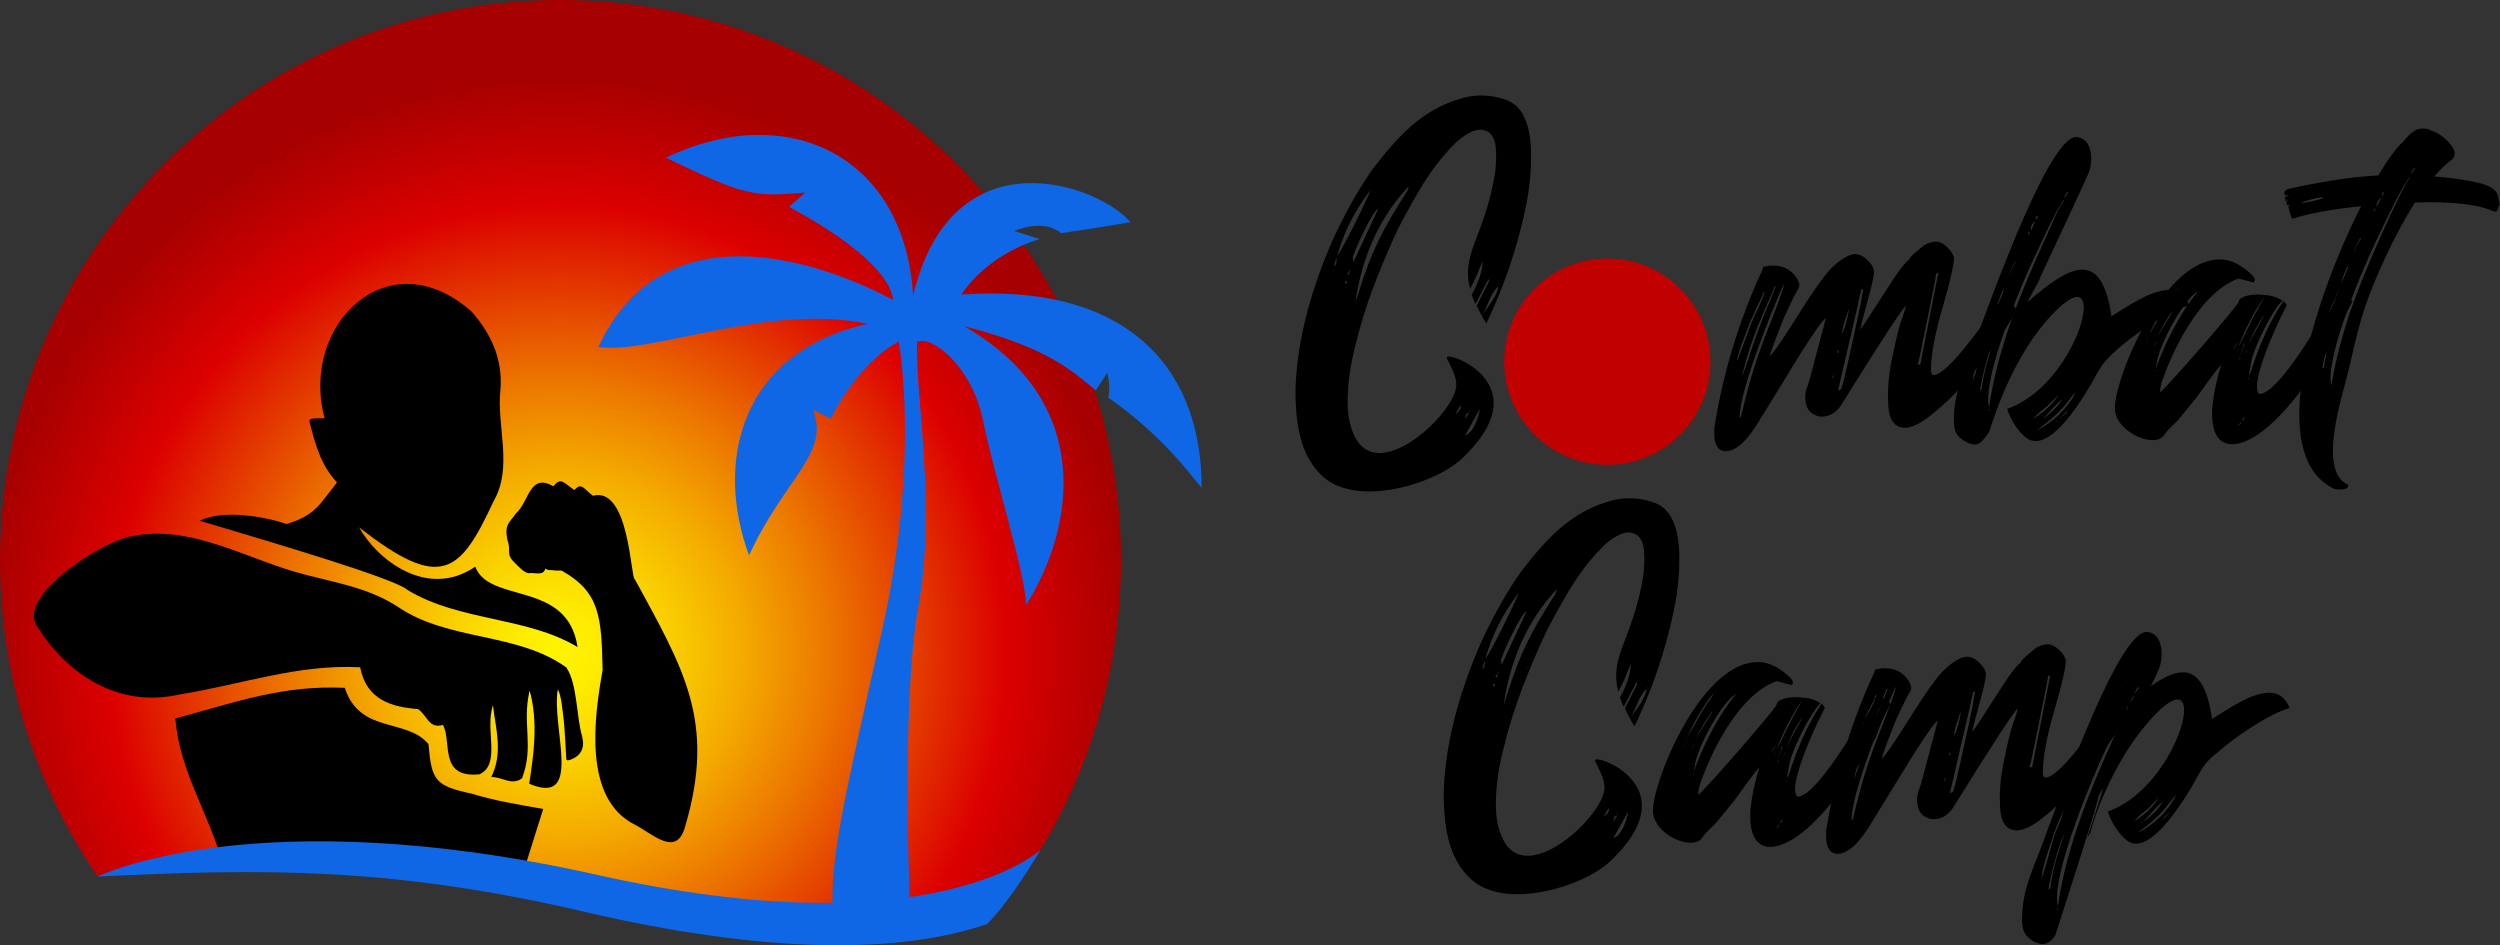 <?xml version="1.0" encoding="UTF-8"?><svg id="Livello_2" xmlns="http://www.w3.org/2000/svg" xmlns:xlink="http://www.w3.org/1999/xlink" viewBox="0 0 180.13 68.1"><rect x="0" y="0" width="180.13" height="68.1" fill="#333333" stroke="none"/><defs><style>.cls-1{fill:#c10000;}.cls-2{fill:url(#Sfumatura_senza_nome_60);}.cls-3{fill:#1067e5;}</style><radialGradient id="Sfumatura_senza_nome_60" cx="40.17" cy="47.05" fx="40.17" fy="47.05" r="41.36" gradientTransform="matrix(1, 0, 0, 1, 0, 0)" gradientUnits="userSpaceOnUse"><stop offset="0" stop-color="#fff500"/><stop offset=".07" stop-color="#fdec00"/><stop offset=".18" stop-color="#fad300"/><stop offset=".32" stop-color="#f4ab00"/><stop offset=".48" stop-color="#ec7400"/><stop offset=".66" stop-color="#e22f00"/><stop offset=".78" stop-color="#dc0000"/><stop offset="1" stop-color="#a70000"/></radialGradient></defs><g id="logo"><g><path class="cls-2" d="M50.52,64.71c8.95,1.03,15.93,.52,22.74-.88,4.73-6.61,7.51-14.71,7.51-23.46C80.77,18.08,62.69,0,40.38,0S0,18.08,0,40.38c0,8.45,2.6,16.29,7.03,22.77,18.02-5.41,31.01,.12,43.49,1.56Z"/><path class="cls-3" d="M60.01,65.85c-.22-3.99,.74-7.93,3.54-20.42,2.8-12.5,1.2-20.81,1.2-20.81-3.02,1.58-4.89,5.55-4.89,5.55,0,0-.18-.11-1.29-.65,1.26,3.16-2.01,4.88-4.6,10.49-2.48-6.68-.68-14.63,8.55-16.68-7.33-1.51-15.59,2.25-19.4,1.67,4.42-9.62,15.09-6.66,21.23-3.39-.36-3.09-7.51-6.7-7.51-6.7l1.19-1.04c-3.88,.36-4.52,.14-10.06-2.51,8.8-4.2,17.24-.13,17.82,9.96,2.77-11.78,13.32-8.08,15.66-5.31-.44,.06-2.19,.39-4.99,.79-1.32-1.1-3.38-.16-3.38-.16l1.83,.59s-3.54,.89-5.64,3.99c11.37-.81,17.31,4.75,17.31,13.93-.75-.86-2.78-3.75-6.72-6.5,.19-.94-.09-1.79-.09-1.79,0,0-.15,.26-.82,1.26-1.7-1.37-3.33-3.03-9.49-4.62,9.51,5.44,7.95,14.6,4.47,20.08-.03-2.16-2.29-9.28-3.1-13.27s-3.78-6.21-4.76-5.67c-.11,4.08,1.42,11.84,.09,19.13-1.27,6.96-.57,22.37-.57,22.37l-5.57-.27Z"/><g><path d="M41.61,46.62c-3.66-2.2-8.49-1.84-12.23-4.1-.84-.8-9.39-3.33-14.99-5,1.64-.84,4.83-.28,6.25,.24,2.09-.65,2.33-1.34,3.64-3-1.17-1.26-1.56-2.73-1.99-4.42-.03-.25,.67-.2,1.1-.2-1.82-6.68,4.57-13.05,10.62-7.66,1.38,1.6,2.21,3.37,2.05,5.57-.3,2.69,.94,5.59-.51,8.09-2.4,5.17-3.76,6.49-9.67,1.86,1.21,2.22,4.84,5.23,8.36,2.83,1.02,2.7,6.65,.96,7.37,5.78Z"/><path d="M39.14,58.29c-.46,1.41-.79,2.55-1.26,4H16.06c-1.02-3.75-3.09-6.59-3.43-10.52,4.39-1.19,7.75-2.42,12.21-2.21,1.1,3.35,4.45,2.16,6.03,4.05,.24,2.63,.45,3,3.13,3.58,1.7,.52,3.35,.78,5.15,1.1Z"/><path d="M41.97,53.14h0c-.44-1.33-.35-3.81-1.14-5.01v-.02c-3.52-2.57-8.5-1.89-12.17-4.39-2-1.31-4.28-1.7-6.54-2.28-4.17-1.02-8.25-3.71-12.64-2.8-1.97,.28-8.24,4.23-6.84,6.43,2.24,3.62,5.98,5.95,10.28,4.97,4.36-.69,8.56-2.21,13.03-1.96,.45,2.35,2.26,2.86,4.17,3.01,.64,.42,.78,1.46,1.79,1.14,.68,1.2-.34,3.86,2.64,3.56,1.58-.74,.36-3.22,.97-4.97,.2,1.75,.74,3.37-.12,5.17,.79-.03,1.47,.66,2.22,.08,.88-2.38-.03-3.85,.54-6.32,.64,2.31,.28,4.69-.03,6.72,3.94,1.67,1.58-4.05,2.06-6.79,.25,.38,.34,1.52,.43,2.23,.05,.39,.15,2.14,.18,2.76,.01,.18,.23,.11,.42,.02,.71-.3,.91-.92,.73-1.56Z"/><path d="M45.73,41.73c-.29-.1-.4-6.71-3.01-6.01-.69-.51-.8-.99-1.34-.41-.79-.55-.96-.95-1.51-.27-1.72-1-1.73,1.1-2.71,1.97-.45,.66-.83,.77-.6,1.9,.28,.69-.12,1.02,.47,1.58,.45,.47,.77,.78,1.07,.81,.42-.07,1.07,.23,1.19-.34,.2,.18,.42,.08,.72,.15h.45c2.8,1.57,2.87,3.37,2.96,7.17-.62,3.46-1.42,9.29,2.34,11.15,1.36,.71,3.04,2.42,3.64,0,2.18-7.49-.17-11.27-3.65-17.68Z"/></g><path class="cls-3" d="M7.03,63.16s11.35-5.64,36.02-.12c24.2,5.42,31.93-1.81,31.93-1.81-1.09,1.81-2.62,4.13-3.86,5.35-6.17,2.11-15.68,2.23-29.08-.9-13.8-3.22-23.16-3.11-35-2.52Z"/></g><g><path d="M108.41,7.16c.71,.23,1.18,.7,1.49,1.45,.32,.76,.42,1.66,.42,2.68s-.1,2.17-.34,3.4c-.48,2.4-1.22,4.8-2.18,7.05-.25,.55-.48,1.11-.71,1.57-.1-.19-.23-.34-.31-.55-.15-.23-.27-.51-.38-.74l.88-1.74c0-.06-.02-.15-.02-.19l-.95,1.81c-.13-.23-.19-.47-.27-.66,.46-.83,.78-1.7,.78-2.4-.1,.11-.1,.32-.19,.42-.19,.55-.44,1.06-.71,1.55-.1-.4-.15-.76-.15-1.13,0-1.42,.71-2.57,1.24-4.29,.36-1.06,.55-2,.71-2.91,.06-.47,.08-.87,.08-1.23s-.02-.68-.08-.98c-.17-.59-.46-.87-1.01-.93-.52,0-1.13,.32-1.81,.93-.65,.64-1.37,1.47-2.06,2.53-.71,1.06-1.37,2.29-2.08,3.63-.65,1.38-1.24,2.78-1.79,4.21-.55,1.47-.99,2.89-1.32,4.29-.36,1.38-.53,2.66-.55,3.78v.3c0,.98,.19,1.78,.5,2.42,.42,.87,1.05,1.21,1.79,1.21,2.31,0,5.54-3.4,5.54-4.91,0-.7-.42-1.34-.69-1.93l.06-.11c.13,0,.27,.02,.44,.06,1.41,.45,2.88,1.66,2.88,3.27s-1.28,3.08-2.37,4.1c-1.3,1.17-4.12,2.29-6.59,2.29-1.28,0-2.48-.3-3.32-1.06-.63-.55-1.09-1.27-1.41-2.1-.31-.85-.5-1.85-.55-2.95-.02-.3-.04-.62-.04-.91,0-.83,.08-1.7,.19-2.63,.21-1.49,.55-3.06,1.07-4.7,.5-1.57,1.11-3.15,1.83-4.63,.74-1.51,1.55-2.93,2.46-4.23,.95-1.25,1.91-2.36,2.92-3.23,1.05-.87,2.12-1.47,3.26-1.81,.55-.19,1.09-.28,1.66-.28s1.11,.09,1.68,.28Zm-12.29,12.05c.19-.15,.19-.38,.19-.62-.1,.19-.15,.42-.19,.62Zm2.54-5.4c-1.05,1.38-1.83,2.91-2.31,4.61,.36-.38,2.18-4.1,2.39-4.7l-.08,.09Zm-1.72,6.46s-.04,.13-.04,.17h.08l.08-.13c-.06-.04-.08-.06-.08-.06-.02,0-.02,.02-.04,.02Zm.13-.51l.1,.04,.13-.43-.23,.38Zm.42-1.3s-.02,.06-.02,.11c0,.09,.04,.17,.04,.26,0,.04-.02,.08-.02,.11l1.83-3.93c-.46,.23-1.66,2.91-1.83,3.46Zm.17,3.31c.06-.19,.15-.45,.23-.68,.92-3,1.79-4.67,3.51-7.33,.04-.11,.08-.28,.1-.34-2.18,2.32-3.38,5.18-3.84,8.35Zm1.7-2.57h.04s0-.04-.04-.04h-.04s0,.04,.04,.04Zm.13-.19v-.04h-.04l.04,.04Zm5.42,10.75v.09c.08-.19,.36-.23,.36-.66-.17,.19-.27,.42-.36,.57Zm.71,1.51l-.08,.08c.59-.04,1.05-1.42,1.09-1.89l-1.01,1.81Zm-.04-1.11l.27-.42c-.23,.02-.27,.23-.27,.42Zm.32-.47s0-.09,.02-.13h-.06s0,.08,.04,.13Zm.88-6.99c.48-.62,1.13-1.49,1.18-2.08-.55,.47-.74,1.42-1.18,2.08Zm1.22-2.12l.04-.06-.04-.04v.11Z"/><path d="M123.88,32.37c-.23-.23-.36-.59-.36-1.02v-.49c.57-3.68,1.62-7.25,3.15-10.73,.23-.47,.36-.76,.38-.91,.06,0,.17-.02,.27-.04,.17-.04,.34-.04,.44-.04,.78,0,1.36,.32,1.76,1,.08,.17,.13,.32,.13,.42s-.06,.25-.21,.47c-.21,.38-.4,.79-.59,1.19-.08,.19-.17,.38-.27,.57-.67,1.68-1.03,2.63-1.05,2.85,.21-.15,.82-1.02,1.83-2.63,.8-1.27,1.47-2.29,2.04-3.04,.57-.74,1.16-1.25,1.76-1.53,.17-.08,.34-.13,.5-.13,.42,0,.8,.26,1.18,.76,.13,.19,.19,.38,.19,.57-.02,.19-.08,.57-.23,1.15-.48,1.76-.73,2.74-.76,2.95,.06-.04,.84-1.23,2.33-3.55,.44-.66,.78-1.11,1.01-1.34,.06-.02,.15-.11,.23-.25,.08-.15,.4-.42,.9-.83,.29-.23,.61-.34,.94-.36,.4,0,.78,.25,1.16,.76,0,.02,.02,.04,.04,.06,.02,.04,.04,.11,.08,.17,.04,.06,.06,.13,.06,.17,0,.47-.25,1.62-.78,3.44-.59,2-.88,3.55-.88,4.65,0,.23,.06,.36,.21,.36,.52-.04,1.45-.93,2.79-2.68,1.03-1.34,1.6-2.17,1.68-2.42h.5c.63,0,.92,.11,.92,.34,0,.21-.19,.62-.59,1.21-.13,.19-.57,.83-1.32,1.91-.19,.23-.38,.49-.57,.76-1.13,1.49-2.21,2.61-3.17,3.4-.97,.85-1.74,1.28-2.31,1.28-.76,0-1.16-.55-1.22-1.64l-.02-.72c0-.96,.15-2.06,.44-3.31,.21-1.02,.42-1.81,.63-2.36,.08-.23,.17-.49,.23-.76-.25,.17-1.83,2.59-4.73,7.25-.38,.49-.82,.74-1.36,.74-.23,0-.46-.09-.71-.26-.29-.21-.44-.57-.46-1.13,0-.32,.06-.62,.19-.87,.06-.15,.29-.98,.69-2.53,.31-1.13,.5-1.91,.61-2.32-.23,.15-.82,.98-1.76,2.46l-2.94,4.78c-.92,1.57-1.76,2.36-2.52,2.36-.17,0-.34-.06-.48-.17Zm2.1-8.54c.23-.62,.46-1.17,.69-1.61,.29-.62,.44-1,.46-1.17h-.06c-.02,.13-.15,.36-.31,.72-.32,.64-.46,1-.48,1.06-.08,.11-.27,.57-.57,1.4-.36,.93-.55,1.55-.57,1.83,.15-.34,.42-1.08,.84-2.23Zm-.23,4.97c.34-1.49,.92-3.31,1.79-5.48,.65-1.66,.99-2.61,.99-2.85-.04,.04-.36,.79-.95,2.23-1.49,3.76-2.23,6.2-2.23,7.37h.08l.31-1.28Zm.32-3.27c.1-.28,.21-.57,.31-.89,.38-1.08,.8-2.17,1.26-3.21l.31-.81h-.02s-.04,.02-.06,.02c0,0-.02,.02-.04,.09-.06,.19-.27,.7-.65,1.53-.67,1.51-1.2,2.97-1.55,4.38,0,.04-.02,.11-.04,.17-.02,.09-.04,.17-.04,.28l.53-1.55Zm6.01,1.68s.02-.06,.02-.09c.02-.02,.02-.04,.02-.06h-.06l-.04,.26s.04-.06,.06-.11Zm.4-1.91s-.02-.06-.08-.13v.26h.08v-.13Zm.23,2.59c.08-.25,.23-.83,.42-1.7,.57-2.55,.88-4.02,.95-4.38s.1-.7,.17-.98c-.1,0-.15,.02-.15,.06,0,.02,0,.06-.02,.11-.02,.02-.02,.04-.02,.06s0,.06-.02,.11c-.02,.04-.08,.34-.19,.87l-1.41,6.08c.15,0,.23-.08,.27-.23Zm.23-4.36c.06-.23,.13-.49,.19-.74,.06-.23,.08-.4,.08-.49-.04,.04-.08,.21-.17,.47-.08,.26-.13,.4-.15,.45-.08,.28-.15,.55-.19,.83,.06-.09,.15-.25,.23-.51Zm6.72-3.87c-.1,0-.17,.04-.17,.15s-.21,1.21-.65,3.34c-.4,2.02-.63,3.06-.67,3.12h.19l1.3-6.61Z"/><path d="M141.4,31.69c-.48-.34-.61-.72-.61-1.38v-.3c0-1.42,.55-2.8,1.05-4.1,.82-2.12,5.59-16.04,7.75-16.04,.8,.06,1.09,.81,1.09,1.57,0,.32-.06,.64-.15,.91,0,.11-3.23,7.01-3.59,7.76l.04-.06c-.04,.19-.82,1.53-.9,1.72,1.58-1.38,2.92-2.34,3.95-2.34s1.76,.93,2.1,3.36c1.05-.64,2.81-1.89,4.12-1.89,.65,0,1.18,.3,1.47,1.1-2.1,.6-5.8,3.38-6.41,4.55-.15,.25-.4,.66-.69,1.21-.55,.91-2.39,4.02-3.95,4.02-.25,0-.5-.09-.73-.28-.99-.83-1.32-2.04-1.32-2.04,3.36-1.17,5.52-5.5,5.52-7.31,0-.47-.17-.76-.5-.76-.73,0-2.67,1.93-4.05,4.4-1.22,2.15-1.81,3.95-2.27,5.33-.34,.49-.61,.91-1.07,.91-.23,0-.5-.11-.84-.34Zm1.6-7.16c.21-.64,.48-1.25,.71-1.85l.04-.23-.08,.19c-.55,1.1-1.09,2.91-1.41,4.14-.08,.23-.08,.47-.15,.74,.38-.96,.59-2.02,.88-3Zm-.23,3.55c.17-1.3,.55-2.63,1.03-3.87-.4,.55-1.07,3.19-1.13,3.95l.1-.08Zm4.68-11.07c.4-.87,.73-1.78,1.26-2.57v-.09c-.71,1.08-1.41,2.66-1.95,3.82-.97,1.93-3.51,8.03-3.51,10.58,0,.23,.02,.45,.06,.62,.63-4.33,2.31-8.35,4.14-12.37Zm-4.1,12.56l-.04-.11-.04,.15,.08-.04Zm1.05-8.78c-.19,.19-.38,.87-.55,1.34,.13-.19,.55-1.23,.55-1.34Zm-.38,2.59c-.04,.17-.08,.32-.17,.51,.17-.28,.13-.28,.17-.51Zm1.2-4.48v-.08c-.27,.4-.42,.87-.59,1.3,.17-.42,.44-1.06,.59-1.21Zm.63,2.72l-.04,.04h.04v-.04Zm.42-4.89c-.13,0-.15,.02-.15,.15l.04,.04,.1-.19Zm.4-.83c-.19,.15-.34,.34-.34,.55l.02,.15,.31-.7Zm1.64,12.56l-.78,.79c-.36,.28-.73,.55-1.01,.91,.65-.42,1.36-.98,1.79-1.7Zm-1.68,2.7h-.1s.02,.02,.02,.02l.08-.02Zm.23-15.66c-.08,.06-.17,.11-.17,.21,0,.04,.02,.06,.06,.11,.04-.08,.06-.19,.1-.32Zm2.69,12.81c-.15,.04-.46,.51-.57,.64-.59,.79-1.34,1.38-2.08,1.95-.04,0-.04,.04-.08,.08,1.13-.59,2.12-1.53,2.73-2.68Zm-2.46,1.93l-.02,.08s.02-.08,.02-.08Zm1.53-1.47c-.46,.28-.99,1-1.41,1.38h.04c.55-.42,.92-.79,1.37-1.38Zm-.86-15l.04,.02s-.04-.02-.04-.02Zm.55,16.47c-.08,.08-.15,.11-.23,.19,.1-.04,.15-.08,.23-.19Zm.23-.19h-.04l-.06,.11c.1-.04,.06,0,.1-.11Zm.5-.55l-.5,.51c.17-.04,.44-.36,.5-.51Zm.04-15.72c-.23,.11-.31,.3-.36,.51l.36-.51Zm-.31,14.85l-.04-.04v.09l.04-.04Z"/><path d="M159.38,29.82c0-.91,.32-2.49,.67-3.55-.5,.55-1.11,1.44-1.81,2.4l-1.13,1.38c-.34,.47-.9,.83-1.18,1.3-.17,.25-.46,.36-.82,.36-1.16,0-2.71-1.04-2.73-2.27,0-.79,.29-1.68,.59-2.59,.99-2.87,3.72-8.16,6.99-8.16,.9,0,1.68,.53,2.33,1.15,.08,.09,.17,.21,.17,.32,0,.09-.04,.13-.08,.19l-1.09-.28c-2.5,.87-4.45,4.5-5.36,6.99-.23,.55-.29,.93-.29,1.21,.69-.57,5.65-6.31,5.65-6.5,0-.34,.65-.55,1.41-.55l.55,.04-.04,.04,.08-.04c.42,.04,.88,.19,1.15,.4-.84,.89-1.91,3.19-2.18,4.16-.1,.45-.15,.87-.23,1.25l.13-.23c.55-1.76,1.32-3.61,2.37-5.16,.08,.09,.19,.21,.23,.32-1.09,2.12-2.14,4.72-2.14,5.84,0,.34,.08,.55,.23,.55,.94-.09,2.79-2.53,5.36-7.01,.06-.04,.1-.09,.19-.13-.36,.68-.78,1.4-.78,1.66l.04-.17s.1-.06,.1-.15c.27-.43,.5-.91,.76-1.34,.25,0,.38,.02,.57,.13-.27,.42-.5,.85-.73,1.36,.23-.47,.5-.89,.78-1.34,.17,.09,.27,.21,.36,.32-.55,.98-.82,1.66-1.05,2.38-1.22,2.04-2.48,3.99-3.91,5.55-1.39,1.53-2.73,2.36-3.7,2.36-.88,0-1.45-.68-1.45-2.19Zm-4.73-5.25s-.04,.09-.04,.11h.04v-.11Zm.13-.28s.06-.08,.06-.17c.52-.83,.94-1.68,1.45-2.46,.13-.13,.44-.55,.44-.76l-.08,.17c-.5,.51-1.64,2.51-1.87,3.23-.04,.04-.08,.11-.08,.19l.08-.19Zm.59,.32c-.08,.04-.08,.19-.17,.28h.04l.13-.28Zm-.04,2s-.04,.13-.04,.17h.04v-.17Zm.1-.34c.71-1.83,1.68-3.76,2.94-5.29-.99,.59-2.39,3.23-2.73,4.29-.17,.4-.25,.87-.31,1.28,.06-.09,.06-.17,.1-.28Zm1.22-3.99v-.06c-.46,.66-.86,1.3-1.22,2.08,.4-.72,.82-1.34,1.22-2.02Zm.31-1.53h-.04l-.08,.09,.13-.09Zm.15,.91l-.06,.02h.06v-.02Zm.13-.26s-.04,0-.04,.04h.04v-.04Zm4.01,3.25c-.1,.11-.27,.38-.31,.57l.31-.57Zm-.08,6.1s-.06,.04-.06,.08l.06-.08Zm.08-5.57s-.04,.08-.04,.13h.04v-.13Zm.23,5.21l-.27,.32c.13-.11,.27-.15,.27-.32Zm-.15-5.5s-.04,.11-.04,.19l.04-.19Zm.1-.17c.44-.83,.82-1.72,1.3-2.55,.06-.17,.38-.55,.38-.76l-.06,.17c-.48,.55-1.49,2.59-1.72,3.31,.04-.04,.1-.08,.1-.17Zm-.02,1c-.04,.06-.04,.11-.04,.19h.04v-.19Zm.06-.28h-.04l-.02,.15,.06-.15Zm.23-.49l-.04,.02,.04-.32-.1,.36s-.08,.06-.08,.15l.02,.04-.06,.19c.15-.21,.1-.21,.23-.45Zm-.15,5.52s-.04,.04-.08,.04c.04,0,.08,0,.08-.04Zm.15-.47l-.19,.34c.17-.11,.19-.13,.19-.34Zm-.17-4.8c.02-.11,.02-.19,.13-.23-.06,.19-.02,.11-.1,.25l-.02-.02Zm.21-.49c-.04,.09-.04,.13-.04,.19,.04-.06,.04-.11,.04-.19Zm0,5.44l-.04,.04s.04,0,.04-.04Zm.04-5.78s-.04,.06-.04,.11l.04-.11Zm.17,.81c-.08,.04-.08,.17-.17,.25h.04l.13-.25Zm-.04,4.93s-.04,.04-.08,.04h.08v-.04Zm0-6.01v-.13s-.04,.13-.04,.19l.04-.06Zm.1,3.06s-.04,.13-.04,.17h.04v-.17Zm1.09-4.38v-.06c-.42,.66-.82,1.34-1.09,2.12,.31-.72,.76-1.38,1.09-2.06Zm.4-.66s-.04,.04-.08,.04h.08v-.04Zm.15-.28s-.04,0-.04,.04h.04v-.04Zm3.91,1.17s-.04,.08-.04,.13h.04v-.13Zm.67,.04s-.04,.21-.13,.28h.04l.08-.28Zm1.36-1.11c0,.09-.04,.17-.08,.26-.13,.23-.23,.47-.4,.7l.48-.96Z"/><path d="M175.02,9.35c.38,.11,.78,.32,1.09,.59,.29,.23,.55,.55,.69,.83,.04,.11,.06,.21,.06,.32,0,.15-.06,.3-.21,.42-.44,.32-.82,.7-1.26,1.21,.82,.04,1.68,.17,2.58,.32,.63,.13,1.79,.32,2,1.02,.06,.25,.1,.49,.15,.72l-.15,.08s.06,.02,.06,.06c-.04,.13-.11,.32-.23,.32h-.04q-.06,0-.15-.04c-.4-.15-.86-.32-1.32-.38-.88-.17-2.06-.25-3.34-.25-.29,0-.61,.02-.92,.02l-.04,.02c-.86,1.38-1.68,2.93-2.42,4.59-1.41,3.14-1.68,4.61-2.37,7.56-.27,1.13-1.11,3.72-1.11,5.72,0,1.15,.27,2.1,1.11,2.44-.02,0-.02,.02-.02,.04s.02,.06,.02,.06c-.04,.21-.31,.25-.57,.25-.21,0-.4-.02-.48-.06-1.79-.87-2.48-2.85-2.48-5.35,0-4.53,2.27-10.71,4.45-15-1.93,.19-3.74,.51-4.91,.89h-.02c-.13,0-.25-.7-.31-.83l.06-.15h-.19v-.23l.13-.13-.23,.08,.02-.17-.1-.06c.1-.08,.23-.13,.38-.21l-.29,.04-.08-.19c.04-.15,.15-.23,.27-.28,2.33-.51,4.41-.87,6.51-.98,.67-1.11,1.24-1.93,1.76-2.4,.34-.4,.61-.68,.88-.83,.17-.11,.38-.15,.61-.15,.13,0,.27,.02,.42,.06Zm-8.99,5.16c-.06,.04-.15,.11-.27,.15,1.2-.21,1.64-.36,1.64-.42,0,0-.02-.02-.06-.02-.19,0-.69,.09-1.3,.3Zm2.44,6.5c-.59,1.11-1.18,2.91-1.49,4.14-.08,.23-.08,.51-.15,.79,.38-1,.61-2.06,.92-3.04,.19-.68,.5-1.25,.73-1.89l.04-.23-.06,.23Zm-1.13,5.52l.1-.04c.21-1.32,.59-2.66,1.09-3.91-.38,.55-1.09,3.19-1.2,3.95Zm4.28-10.03c-1.01,1.98-3.7,8.18-3.7,10.73,0,.21,.02,.4,.06,.55,.71-4.38,2.46-8.39,4.33-12.45,.44-.87,.8-1.78,1.34-2.57v-.06c-.76,1.06-1.45,2.63-2.04,3.8Zm-2.88,5.38c-.02,.13-.06,.26-.13,.38,.1-.19,.13-.25,.13-.38,.02-.04,.02-.11,.02-.17,0,.08,0,.13-.02,.17Zm-.08-1.38c.1-.23,.55-1.23,.55-1.38-.19,.19-.4,.87-.55,1.38Zm.82-2.02c.15-.47,.46-1.11,.63-1.25l-.04-.08c-.27,.4-.44,.87-.59,1.34Zm1.6-3.42s-.06,.04-.06,.08c0,.02,0,.04,.02,.06v.04l.13-.23-.08,.04Zm.15-.21v.04l.36-.66c-.21,.15-.36,.36-.36,.62Zm.38-.85s.02,.04,.02,.06v.09c.04-.11,.13-.23,.15-.36-.08,.06-.17,.15-.17,.21Zm1.11-1.85l.04-.04s-.04-.04-.04-.04v.08Zm.97,.42l.36-.47c-.23,.06-.31,.32-.36,.47Z"/><path d="M119.09,36.18c.71,.23,1.18,.7,1.49,1.45,.32,.76,.42,1.66,.42,2.68s-.1,2.17-.34,3.4c-.48,2.4-1.22,4.8-2.18,7.05-.25,.55-.48,1.11-.71,1.57-.1-.19-.23-.34-.31-.55-.15-.23-.27-.51-.38-.74l.88-1.74c0-.06-.02-.15-.02-.19l-.95,1.81c-.13-.23-.19-.47-.27-.66,.46-.83,.78-1.7,.78-2.4-.1,.11-.1,.32-.19,.42-.19,.55-.44,1.06-.71,1.55-.1-.4-.15-.76-.15-1.13,0-1.42,.71-2.57,1.24-4.29,.36-1.06,.55-2,.71-2.91,.06-.47,.08-.87,.08-1.23s-.02-.68-.08-.98c-.17-.59-.46-.87-1.01-.93-.52,0-1.13,.32-1.81,.93-.65,.64-1.37,1.47-2.06,2.53-.71,1.06-1.37,2.29-2.08,3.63-.65,1.38-1.24,2.78-1.79,4.21-.55,1.47-.99,2.89-1.32,4.29-.36,1.38-.53,2.66-.55,3.78v.3c0,.98,.19,1.78,.5,2.42,.42,.87,1.05,1.21,1.79,1.21,2.31,0,5.54-3.4,5.54-4.91,0-.7-.42-1.34-.69-1.93l.06-.11c.13,0,.27,.02,.44,.06,1.41,.45,2.88,1.66,2.88,3.27s-1.28,3.08-2.37,4.1c-1.3,1.17-4.12,2.29-6.59,2.29-1.28,0-2.48-.3-3.32-1.06-.63-.55-1.09-1.27-1.41-2.1-.31-.85-.5-1.85-.55-2.95-.02-.3-.04-.62-.04-.91,0-.83,.08-1.7,.19-2.63,.21-1.49,.55-3.06,1.07-4.7,.5-1.57,1.11-3.15,1.83-4.63,.74-1.51,1.55-2.93,2.46-4.23,.95-1.25,1.91-2.36,2.92-3.23,1.05-.87,2.12-1.47,3.26-1.81,.55-.19,1.09-.28,1.66-.28s1.11,.09,1.68,.28Zm-12.29,12.05c.19-.15,.19-.38,.19-.62-.1,.19-.15,.42-.19,.62Zm2.54-5.4c-1.05,1.38-1.83,2.91-2.31,4.61,.36-.38,2.18-4.1,2.39-4.7l-.08,.09Zm-1.72,6.46s-.04,.13-.04,.17h.08l.08-.13c-.06-.04-.08-.06-.08-.06-.02,0-.02,.02-.04,.02Zm.13-.51l.1,.04,.13-.43-.23,.38Zm.42-1.3s-.02,.06-.02,.11c0,.09,.04,.17,.04,.26,0,.04-.02,.08-.02,.11l1.83-3.93c-.46,.23-1.66,2.91-1.83,3.46Zm.17,3.31c.06-.19,.15-.45,.23-.68,.92-3,1.79-4.67,3.51-7.33,.04-.11,.08-.28,.1-.34-2.18,2.32-3.38,5.18-3.84,8.35Zm1.7-2.57h.04s0-.04-.04-.04h-.04s0,.04,.04,.04Zm.13-.19v-.04h-.04l.04,.04Zm5.42,10.75v.09c.08-.19,.36-.23,.36-.66-.17,.19-.27,.42-.36,.57Zm.71,1.51l-.08,.08c.59-.04,1.05-1.42,1.09-1.89l-1.01,1.81Zm-.04-1.11l.27-.42c-.23,.02-.27,.23-.27,.42Zm.32-.47s0-.09,.02-.13h-.06s0,.08,.04,.13Zm.88-6.99c.48-.62,1.13-1.49,1.18-2.08-.55,.47-.74,1.42-1.18,2.08Zm1.22-2.12l.04-.06-.04-.04v.11Z"/><path d="M126.1,58.83c0-.91,.32-2.49,.67-3.55-.5,.55-1.11,1.44-1.81,2.4l-1.13,1.38c-.34,.47-.9,.83-1.18,1.3-.17,.25-.46,.36-.82,.36-1.16,0-2.71-1.04-2.73-2.27,0-.79,.29-1.68,.59-2.59,.99-2.87,3.72-8.16,6.99-8.16,.9,0,1.68,.53,2.33,1.15,.08,.09,.17,.21,.17,.32,0,.09-.04,.13-.08,.19l-1.09-.28c-2.5,.87-4.45,4.5-5.36,6.99-.23,.55-.29,.93-.29,1.21,.69-.57,5.65-6.31,5.65-6.5,0-.34,.65-.55,1.41-.55l.55,.04-.04,.04,.08-.04c.42,.04,.88,.19,1.15,.4-.84,.89-1.91,3.19-2.18,4.16-.1,.45-.15,.87-.23,1.25l.13-.23c.55-1.76,1.32-3.61,2.37-5.16,.08,.09,.19,.21,.23,.32-1.09,2.12-2.14,4.72-2.14,5.84,0,.34,.08,.55,.23,.55,.94-.09,2.79-2.53,5.36-7.01,.06-.04,.1-.09,.19-.13-.36,.68-.78,1.4-.78,1.66l.04-.17s.1-.06,.1-.15c.27-.43,.5-.91,.76-1.34,.25,0,.38,.02,.57,.13-.27,.42-.5,.85-.73,1.36,.23-.47,.5-.89,.78-1.34,.17,.09,.27,.21,.36,.32-.55,.98-.82,1.66-1.05,2.38-1.22,2.04-2.48,3.99-3.91,5.55-1.39,1.53-2.73,2.36-3.7,2.36-.88,0-1.45-.68-1.45-2.19Zm-4.73-5.25s-.04,.09-.04,.11h.04v-.11Zm.13-.28s.06-.08,.06-.17c.52-.83,.94-1.68,1.45-2.46,.13-.13,.44-.55,.44-.76l-.08,.17c-.5,.51-1.64,2.51-1.87,3.23-.04,.04-.08,.11-.08,.19l.08-.19Zm.59,.32c-.08,.04-.08,.19-.17,.28h.04l.13-.28Zm-.04,2s-.04,.13-.04,.17h.04v-.17Zm.1-.34c.71-1.83,1.68-3.76,2.94-5.29-.99,.59-2.39,3.23-2.73,4.29-.17,.4-.25,.87-.31,1.28,.06-.09,.06-.17,.1-.28Zm1.22-3.99v-.06c-.46,.66-.86,1.3-1.22,2.08,.4-.72,.82-1.34,1.22-2.02Zm.31-1.53h-.04l-.08,.09,.13-.09Zm.15,.91l-.06,.02h.06v-.02Zm.13-.26s-.04,0-.04,.04h.04v-.04Zm4.01,3.25c-.1,.11-.27,.38-.31,.57l.31-.57Zm-.08,6.1s-.06,.04-.06,.08l.06-.08Zm.08-5.57s-.04,.08-.04,.13h.04v-.13Zm.23,5.21l-.27,.32c.13-.11,.27-.15,.27-.32Zm-.15-5.5s-.04,.11-.04,.19l.04-.19Zm.1-.17c.44-.83,.82-1.72,1.3-2.55,.06-.17,.38-.55,.38-.76l-.06,.17c-.48,.55-1.49,2.59-1.72,3.31,.04-.04,.1-.08,.1-.17Zm-.02,1c-.04,.06-.04,.11-.04,.19h.04v-.19Zm.06-.28h-.04l-.02,.15,.06-.15Zm.23-.49l-.04,.02,.04-.32-.1,.36s-.08,.06-.08,.15l.02,.04-.06,.19c.15-.21,.1-.21,.23-.45Zm-.15,5.52s-.04,.04-.08,.04c.04,0,.08,0,.08-.04Zm.15-.47l-.19,.34c.17-.11,.19-.13,.19-.34Zm-.17-4.8c.02-.11,.02-.19,.13-.23-.06,.19-.02,.11-.1,.25l-.02-.02Zm.21-.49c-.04,.09-.04,.13-.04,.19,.04-.06,.04-.11,.04-.19Zm0,5.44l-.04,.04s.04,0,.04-.04Zm.04-5.78s-.04,.06-.04,.11l.04-.11Zm.17,.81c-.08,.04-.08,.17-.17,.25h.04l.13-.25Zm-.04,4.93s-.04,.04-.08,.04h.08v-.04Zm0-6.01v-.13s-.04,.13-.04,.19l.04-.06Zm.1,3.06s-.04,.13-.04,.17h.04v-.17Zm1.09-4.38v-.06c-.42,.66-.82,1.34-1.09,2.12,.31-.72,.76-1.38,1.09-2.06Zm.4-.66s-.04,.04-.08,.04h.08v-.04Zm.15-.28s-.04,0-.04,.04h.04v-.04Zm3.91,1.17s-.04,.08-.04,.13h.04v-.13Zm.67,.04s-.04,.21-.13,.28h.04l.08-.28Zm1.36-1.11c0,.09-.04,.17-.08,.26-.13,.23-.23,.47-.4,.7l.48-.96Z"/><path d="M131.94,61.38c-.23-.23-.36-.59-.36-1.02v-.49c.57-3.68,1.62-7.25,3.15-10.73,.23-.47,.36-.76,.38-.91,.06,0,.17-.02,.27-.04,.17-.04,.34-.04,.44-.04,.78,0,1.36,.32,1.76,1,.08,.17,.13,.32,.13,.42s-.06,.25-.21,.47c-.21,.38-.4,.79-.59,1.19-.08,.19-.17,.38-.27,.57-.67,1.68-1.03,2.63-1.05,2.85,.21-.15,.82-1.02,1.83-2.63,.8-1.27,1.47-2.29,2.04-3.04,.57-.74,1.16-1.25,1.76-1.53,.17-.08,.34-.13,.5-.13,.42,0,.8,.26,1.18,.76,.13,.19,.19,.38,.19,.57-.02,.19-.08,.57-.23,1.15-.48,1.76-.73,2.74-.76,2.95,.06-.04,.84-1.23,2.33-3.55,.44-.66,.78-1.11,1.01-1.34,.06-.02,.15-.11,.23-.25,.08-.15,.4-.42,.9-.83,.29-.23,.61-.34,.94-.36,.4,0,.78,.25,1.16,.76,0,.02,.02,.04,.04,.06,.02,.04,.04,.11,.08,.17,.04,.06,.06,.13,.06,.17,0,.47-.25,1.62-.78,3.44-.59,2-.88,3.55-.88,4.65,0,.23,.06,.36,.21,.36,.52-.04,1.45-.93,2.79-2.68,1.03-1.34,1.6-2.17,1.68-2.42h.5c.63,0,.92,.11,.92,.34,0,.21-.19,.62-.59,1.21-.13,.19-.57,.83-1.32,1.91-.19,.23-.38,.49-.57,.76-1.13,1.49-2.21,2.61-3.17,3.4-.97,.85-1.74,1.28-2.31,1.28-.76,0-1.16-.55-1.22-1.64l-.02-.72c0-.96,.15-2.06,.44-3.31,.21-1.02,.42-1.81,.63-2.36,.08-.23,.17-.49,.23-.76-.25,.17-1.83,2.59-4.73,7.25-.38,.49-.82,.74-1.36,.74-.23,0-.46-.09-.71-.26-.29-.21-.44-.57-.46-1.13,0-.32,.06-.62,.19-.87,.06-.15,.29-.98,.69-2.53,.31-1.13,.5-1.91,.61-2.32-.23,.15-.82,.98-1.76,2.46l-2.94,4.78c-.92,1.57-1.76,2.36-2.52,2.36-.17,0-.34-.06-.48-.17Zm2.1-8.54c.23-.62,.46-1.17,.69-1.61,.29-.62,.44-1,.46-1.17h-.06c-.02,.13-.15,.36-.31,.72-.32,.64-.46,1-.48,1.06-.08,.11-.27,.57-.57,1.4-.36,.93-.55,1.55-.57,1.83,.15-.34,.42-1.08,.84-2.23Zm-.23,4.97c.34-1.49,.92-3.31,1.79-5.48,.65-1.66,.99-2.61,.99-2.85-.04,.04-.36,.79-.95,2.23-1.49,3.76-2.23,6.2-2.23,7.37h.08l.31-1.28Zm.32-3.27c.1-.28,.21-.57,.31-.89,.38-1.08,.8-2.17,1.26-3.21l.31-.81h-.02s-.04,.02-.06,.02c0,0-.02,.02-.04,.09-.06,.19-.27,.7-.65,1.53-.67,1.51-1.2,2.97-1.55,4.38,0,.04-.02,.11-.04,.17-.02,.09-.04,.17-.04,.28l.53-1.55Zm6.01,1.68s.02-.06,.02-.09c.02-.02,.02-.04,.02-.06h-.06l-.04,.26s.04-.06,.06-.11Zm.4-1.91s-.02-.06-.08-.13v.26h.08v-.13Zm.23,2.59c.08-.25,.23-.83,.42-1.7,.57-2.55,.88-4.02,.95-4.38s.1-.7,.17-.98c-.1,0-.15,.02-.15,.06,0,.02,0,.06-.02,.11-.02,.02-.02,.04-.02,.06s0,.06-.02,.11c-.02,.04-.08,.34-.19,.87l-1.41,6.08c.15,0,.23-.08,.27-.23Zm.23-4.36c.06-.23,.13-.49,.19-.74,.06-.23,.08-.4,.08-.49-.04,.04-.08,.21-.17,.47-.08,.26-.13,.4-.15,.45-.08,.28-.15,.55-.19,.83,.06-.09,.15-.25,.23-.51Zm6.72-3.87c-.1,0-.17,.04-.17,.15s-.21,1.21-.65,3.34c-.4,2.02-.63,3.06-.67,3.12h.19l1.3-6.61Z"/><path d="M146.32,67.69c-.5-.34-.63-.79-.63-1.51,.02-1.62,.46-2.8,1.07-4.33,1.03-2.55,5.67-16.32,7.92-16.32,.78,.06,1.07,.81,1.07,1.57,0,.34-.04,.68-.15,.96,0,.04-.23,.59-.63,1.38,.88-.62,1.66-1,2.31-1,1.03,0,1.76,.96,2.1,3.36,1.07-.64,2.79-1.89,4.12-1.89,.63,0,1.15,.3,1.47,1.1-1.55,.45-4.05,2.17-5.27,3.27-.95,.74-1.07,1.17-1.83,2.49-.55,.91-2.44,4.02-3.97,4.02-.25,0-.48-.09-.71-.28-.97-.83-1.32-2.04-1.32-2.04,3.34-1.17,5.5-5.52,5.5-7.31,0-.47-.15-.76-.48-.76-.44,0-1.18,.53-2.29,1.85-1.99,2.34-3.49,5.78-3.99,7.76-.08,.15-.15,.17-.23,.36,.31-.96,.76-2.25,1.18-3.63-.23,.36-.4,.68-.42,.91-.21,.89-2.12,6.88-3.05,9.73-.25,.38-.53,.64-.92,.64-.23,0-.5-.08-.84-.32Zm1.64-7.27c.25-.87,.61-1.32,.73-2.12l-.06,.21c-.55,1.13-1.13,2.95-1.45,4.16-.04,.28-.04,.51-.13,.79,.36-.98,.59-2,.9-3.04Zm-.23,3.59c.15-1.3,.55-2.63,1.01-3.89-.38,.55-1.05,3.23-1.15,3.97l.15-.09Zm4.73-11.22c.31-.64,.55-1.28,.86-1.85,.06-.26,.02-.17,.1-.26,.15-.21,.32-.34,.32-.57-1.76,3.12-1.45,2.72-2,3.85-.97,2-3.53,8.18-3.53,10.75,0,.23,.02,.43,.06,.6,.63-4.36,2.33-8.41,4.18-12.52Zm-4.18,12.64l-.04,.13h.08l-.04-.13Zm.97-3.42l-.02,.04s.02,0,.02-.04Zm.99-7.33v-.04c-.31,.36-.46,.87-.63,1.34,.19-.47,.46-1.11,.63-1.3Zm1.05-2.21c-.13,.06-.15,.06-.15,.19l.02,.04,.13-.23Zm.42-.79c-.21,.13-.34,.34-.34,.57v.09l.34-.66Zm.21-.45c-.1,.06-.19,.11-.19,.19l.02,.17c.04-.13,.08-.23,.17-.36Zm.88-1.76v.08h.04l-.04-.08Zm.59,1.21l-.04,.09,.04-.09Zm.5,9.48h-.15l.08,.02,.06-.02Zm.25-10.65c-.17,.04-.25,.19-.27,.32v-.04c-.06,.08-.08,.11-.08,.19l.36-.47Zm1.39,7.95c-.23,.28-.5,.53-.73,.79-.36,.28-.73,.55-1.01,.91,.65-.42,1.36-.98,1.74-1.7Zm1.26-.15c-.13,.04-.44,.51-.55,.64-.59,.79-1.32,1.38-2.08,1.95-.02,0-.06,.04-.06,.08,1.13-.59,2.1-1.53,2.69-2.68Zm-2.42,1.93l-.13,.04,.04,.04c.08,0,.08-.08,.08-.08Zm1.47-1.47c-.42,.28-.97,1-1.36,1.38h.04c.55-.42,.94-.79,1.32-1.38Zm-.27,1.47c-.06,.08-.15,.11-.23,.19,.08-.04,.17-.08,.23-.19Zm.21-.19l-.13,.11c.1-.04,.06,0,.13-.11Zm.55-.55l-.52,.51c.17-.04,.44-.36,.52-.51Zm-.27-.87l-.04-.04-.02,.04,.02,.04,.04-.04Z"/></g><circle class="cls-1" cx="115.81" cy="26.06" r="7.43"/></g></svg>